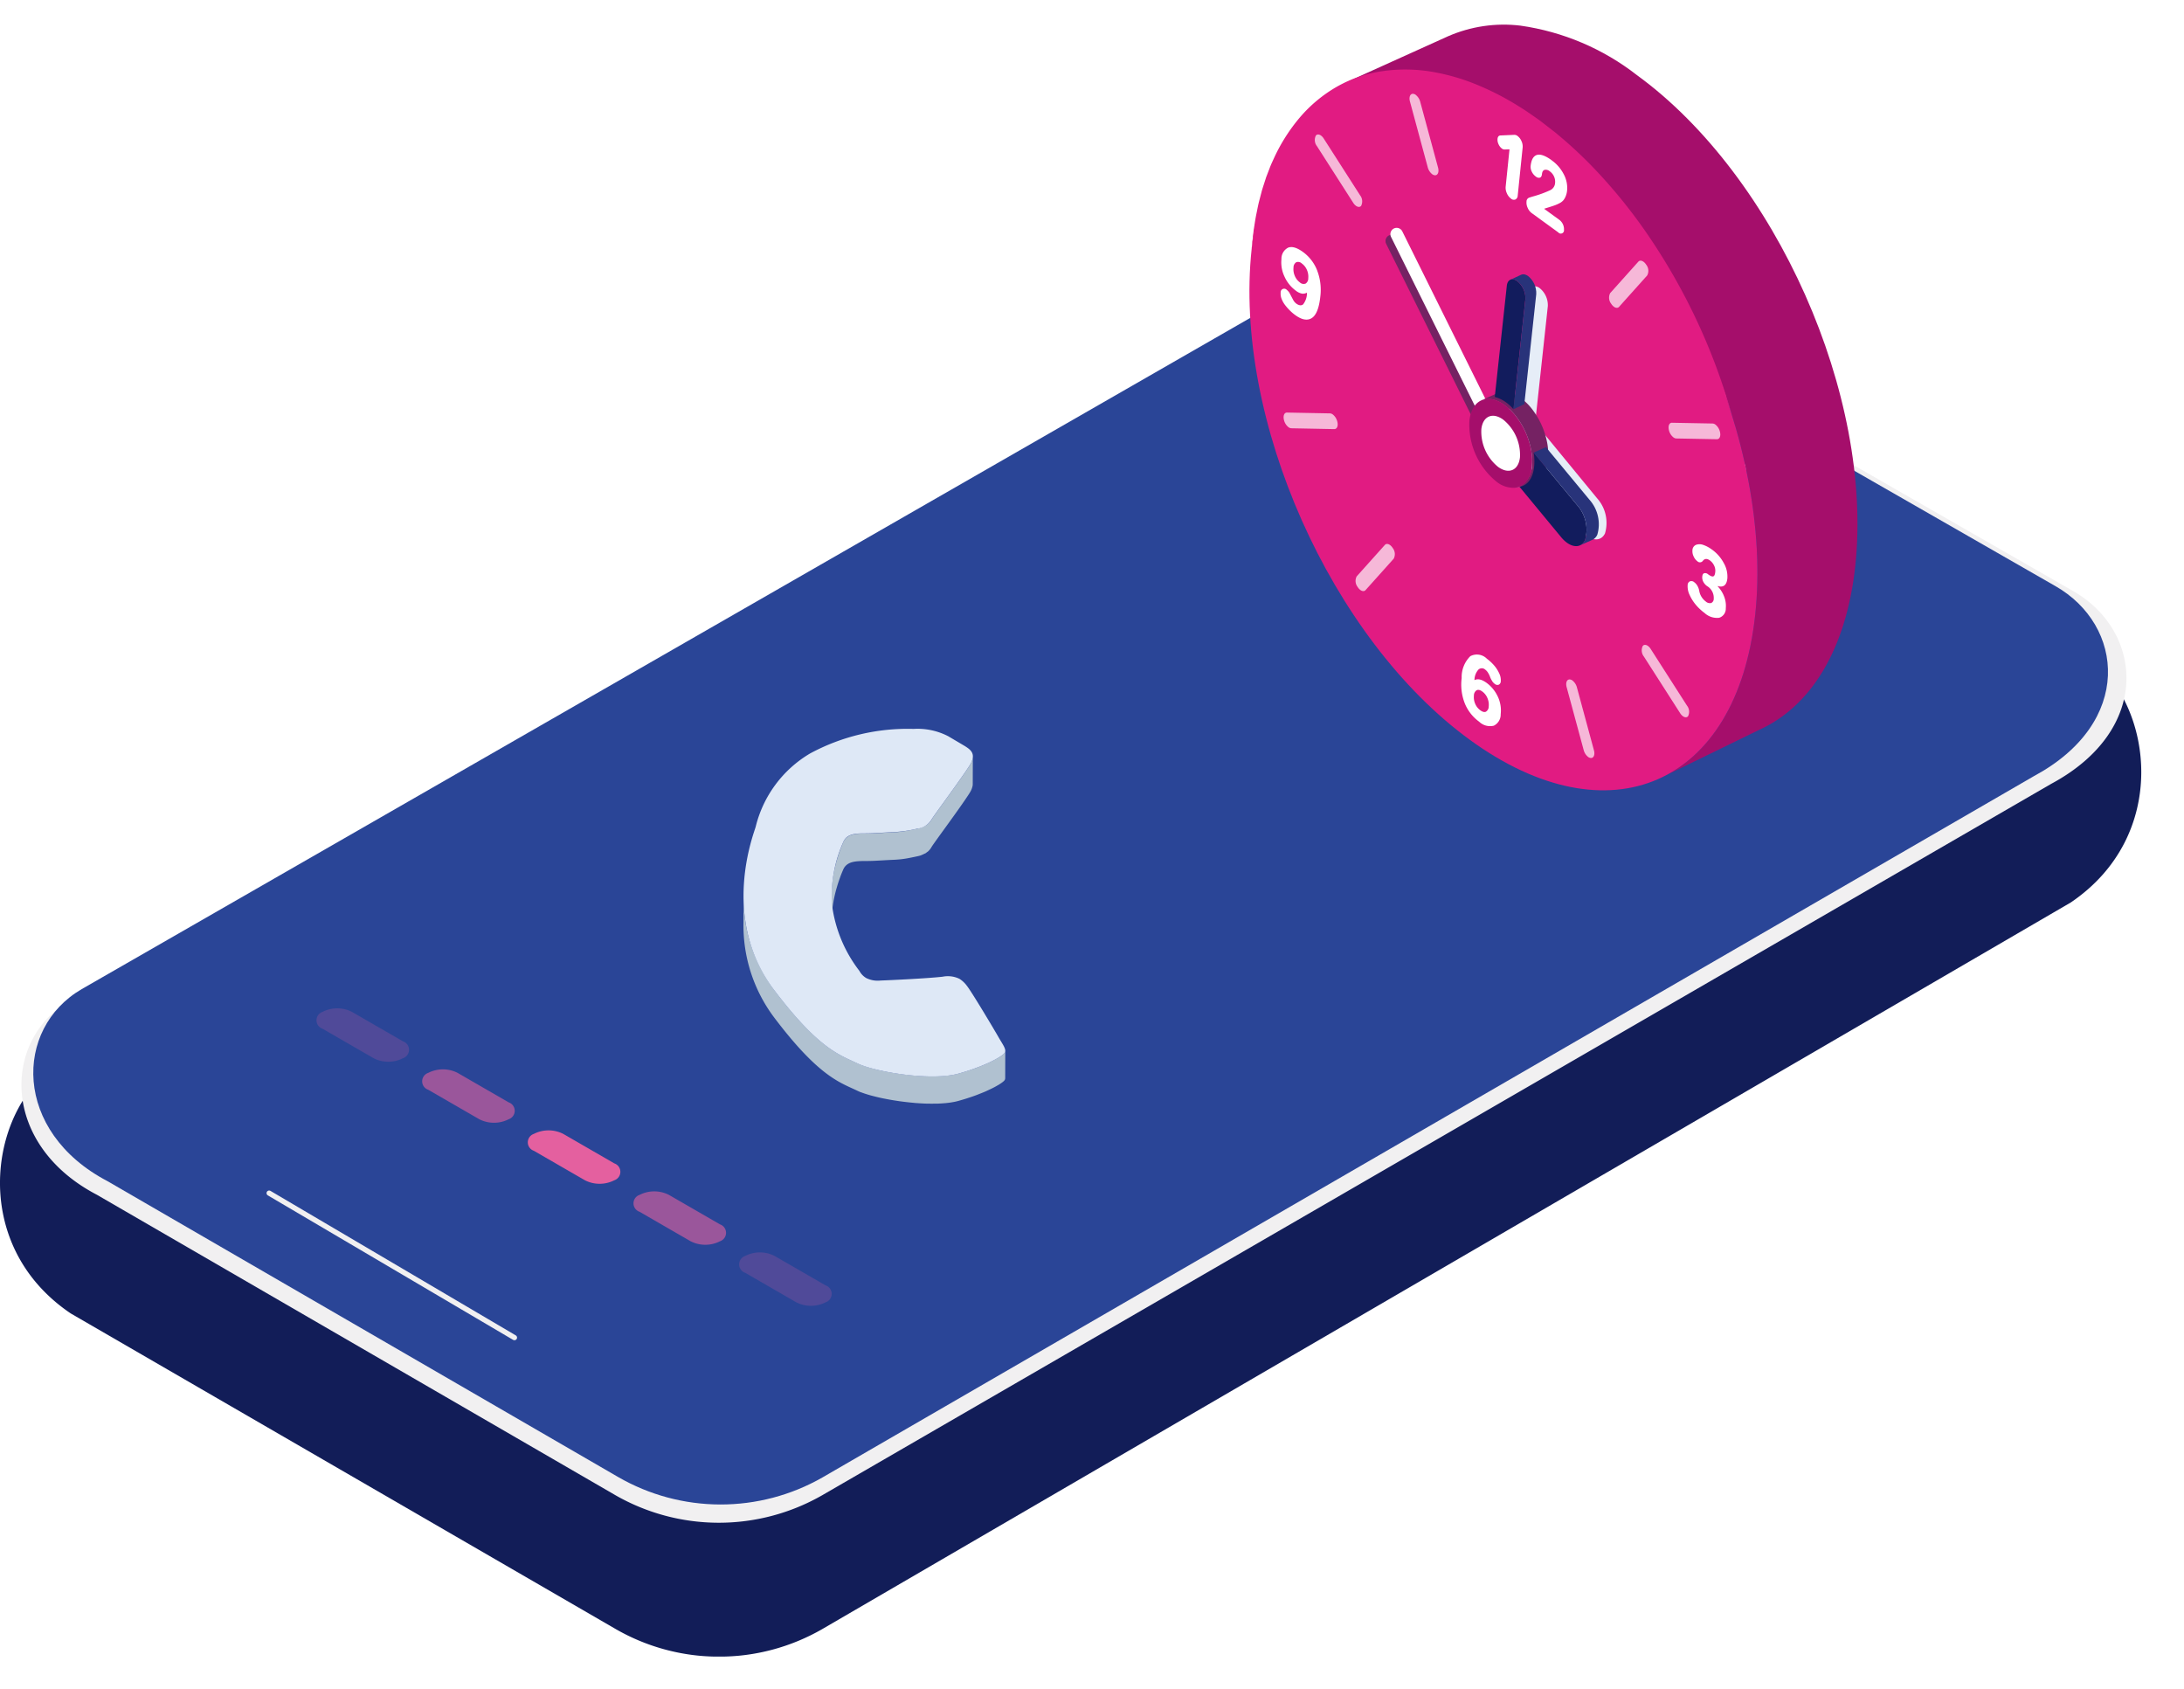 <svg xmlns="http://www.w3.org/2000/svg" xmlns:xlink="http://www.w3.org/1999/xlink" width="203.21" height="157.11" viewBox="0 0 203.21 157.11">
  <defs>
    <clipPath id="clip-path">
      <rect id="Rectangle_717" data-name="Rectangle 717" width="203.21" height="153.537" fill="none"/>
    </clipPath>
    <clipPath id="clip-path-2">
      <rect id="Rectangle_705" data-name="Rectangle 705" width="203.21" height="150.538" fill="none"/>
    </clipPath>
    <filter id="Path_10108" x="0" y="30.807" width="199.234" height="123.303" filterUnits="userSpaceOnUse">
      <feOffset dy="5" input="SourceAlpha"/>
      <feGaussianBlur result="blur"/>
      <feFlood flood-opacity="0.161"/>
      <feComposite operator="in" in2="blur"/>
      <feComposite in="SourceGraphic"/>
    </filter>
    <clipPath id="clip-path-3">
      <path id="Path_10110" data-name="Path 10110" d="M120.512,8.526,5.451,74.605C-.882,78.274-.954,87.87,7.848,92.473L55.368,120a19.08,19.08,0,0,0,18.981.046L187.078,54.8c9.316-5,8.407-14.045,2.005-17.687L139.374,8.608a19.475,19.475,0,0,0-9.606-2.575,18.339,18.339,0,0,0-9.257,2.493" transform="translate(-0.94 -6.033)" fill="none"/>
    </clipPath>
    <linearGradient id="linear-gradient" x1="-0.006" y1="1.071" x2="0.011" y2="1.071" gradientUnits="objectBoundingBox">
      <stop offset="0" stop-color="#3c56a2"/>
      <stop offset="1" stop-color="#2a4597"/>
    </linearGradient>
    <clipPath id="clip-path-4">
      <rect id="Rectangle_716" data-name="Rectangle 716" width="203.21" height="145.538" fill="none"/>
    </clipPath>
    <clipPath id="clip-path-5">
      <rect id="Rectangle_707" data-name="Rectangle 707" width="8.609" height="4.971" fill="none"/>
    </clipPath>
    <clipPath id="clip-path-8">
      <rect id="Rectangle_710" data-name="Rectangle 710" width="8.61" height="4.971" fill="none"/>
    </clipPath>
    <clipPath id="clip-path-9">
      <rect id="Rectangle_2905" data-name="Rectangle 2905" width="58.921" height="76.394" fill="none"/>
    </clipPath>
    <clipPath id="clip-path-10">
      <path id="Path_20077" data-name="Path 20077" d="M134.637,68.289q.334-.194.656-.41ZM107.9,1.689,98.572,7.15C103.13,4.5,109.995,4.9,116.961,8.924c13.848,8,25.034,27.375,24.989,43.283-.021,7.514-2.543,12.91-6.657,15.672l8.122-5.079c4.5-2.615,7.29-8.177,7.313-16.082.045-15.909-11.141-35.288-24.989-43.283A22.832,22.832,0,0,0,114.492,0,12.957,12.957,0,0,0,107.9,1.689" transform="translate(-98.572 0.003)" fill="none"/>
    </clipPath>
    <clipPath id="clip-path-12">
      <rect id="Rectangle_2898" data-name="Rectangle 2898" width="11.43" height="17.331" fill="none"/>
    </clipPath>
    <clipPath id="clip-path-13">
      <rect id="Rectangle_2899" data-name="Rectangle 2899" width="8.357" height="9.927" fill="none"/>
    </clipPath>
    <clipPath id="clip-path-14">
      <rect id="Rectangle_2900" data-name="Rectangle 2900" width="1.877" height="12.008" fill="none"/>
    </clipPath>
    <clipPath id="clip-path-15">
      <path id="Path_20104" data-name="Path 20104" d="M408.951,564.915l4.536,4.431a3.428,3.428,0,0,1,1.071,3.175.961.961,0,0,1-.41.518l1.083-.626a.962.962,0,0,0,.41-.518,3.428,3.428,0,0,0-1.071-3.175l-4.536-4.431Z" transform="translate(-408.951 -564.289)" fill="#28337a"/>
    </clipPath>
    <clipPath id="clip-path-17">
      <path id="Path_20106" data-name="Path 20106" d="M354.055,334.643l-.953.571a.651.651,0,0,1,.657.064,2.028,2.028,0,0,1,.921,1.594l-.03,10.287.953-.571.03-10.287a2.028,2.028,0,0,0-.921-1.594.841.841,0,0,0-.414-.127.478.478,0,0,0-.243.062" transform="translate(-353.102 -334.581)" fill="#28337a"/>
    </clipPath>
  </defs>
  <g id="_8_Call_Waiting" data-name="8 Call Waiting" transform="translate(-353.162 -1825.03)">
    <g id="Group_4751" data-name="Group 4751" transform="translate(353.162 1828.603)">
      <g id="Group_2665" data-name="Group 2665" clip-path="url(#clip-path)">
        <g id="Group_2633" data-name="Group 2633" transform="translate(0 -0.001)">
          <g id="Group_2632" data-name="Group 2632" clip-path="url(#clip-path-2)">
            <g transform="matrix(1, 0, 0, 1, 0, -3.57)" filter="url(#Path_10108)">
              <path id="Path_10108-2" data-name="Path 10108" d="M6.579,94.641l50.645,29.325a19.259,19.259,0,0,0,19.261.053l109.186-63.53,7.014-4.083c9.184-6.231,7.614-18.086,1.989-22.561-.026-.053-.053-.076-.079-.076a3.656,3.656,0,0,0-.418-.263l-51.6-22.689a19.372,19.372,0,0,0-19.288.053L51.573,45.8,5.924,71.164c-6.7,3.533-9.263,16.778.655,23.476" transform="translate(0 22.54)" fill="#121d58"/>
            </g>
            <path id="Path_10109" data-name="Path 10109" d="M7.614,93.733l48.214,27.929a19.359,19.359,0,0,0,19.255.046L189.462,55.513c9.448-5.071,8.529-14.246,2.032-17.941L141.06,8.649a19.08,19.08,0,0,0-19.139-.086L5.183,75.608c-6.425,3.721-6.5,13.456,2.43,18.125" transform="translate(1.39 13.834)" fill="#f1f0f1"/>
          </g>
        </g>
        <g id="Group_2635" data-name="Group 2635" transform="translate(3.096 19.867)">
          <g id="Group_2634" data-name="Group 2634" clip-path="url(#clip-path-3)">
            <rect id="Rectangle_706" data-name="Rectangle 706" width="197.349" height="117.369" transform="translate(-1.894 -0.001)" fill="url(#linear-gradient)"/>
          </g>
        </g>
        <g id="Group_2664" data-name="Group 2664" transform="translate(0 -0.001)">
          <g id="Group_2663" data-name="Group 2663" clip-path="url(#clip-path-4)">
            <line id="Line_103" data-name="Line 103" x1="22.824" y1="13.442" transform="translate(25.043 107.421)" fill="none" stroke="#f1f0f1" stroke-linecap="round" stroke-miterlimit="10" stroke-width="0.485"/>
            <path id="Path_10111" data-name="Path 10111" d="M51.966,14.1a3.76,3.76,0,0,1-3.4,0,1.035,1.035,0,0,1,0-1.959,3.76,3.76,0,0,1,3.4,0,1.034,1.034,0,0,1,0,1.959" transform="translate(109.768 26.915)" fill="#f1f0f1"/>
            <g id="Group_2638" data-name="Group 2638" transform="translate(29.45 90.229)" opacity="0.2">
              <g id="Group_2637" data-name="Group 2637">
                <g id="Group_2636" data-name="Group 2636" clip-path="url(#clip-path-5)">
                  <path id="Path_10112" data-name="Path 10112" d="M14.26,32.042,9.508,29.3a.83.83,0,0,1,0-1.574,3.021,3.021,0,0,1,2.73,0l4.749,2.743a.83.83,0,0,1,0,1.574,3.014,3.014,0,0,1-2.727,0" transform="translate(-8.945 -27.399)" fill="#e4609f"/>
                </g>
              </g>
            </g>
            <g id="Group_2641" data-name="Group 2641" transform="translate(39.282 95.905)" opacity="0.6">
              <g id="Group_2640" data-name="Group 2640">
                <g id="Group_2639" data-name="Group 2639" clip-path="url(#clip-path-5)">
                  <path id="Path_10113" data-name="Path 10113" d="M17.246,33.766l-4.752-2.743a.83.83,0,0,1,0-1.574,3.021,3.021,0,0,1,2.73,0l4.749,2.743a.83.83,0,0,1,0,1.574,3.014,3.014,0,0,1-2.727,0" transform="translate(-11.929 -29.122)" fill="#e4609f"/>
                </g>
              </g>
            </g>
            <path id="Path_10114" data-name="Path 10114" d="M20.231,35.49l-4.752-2.743a.83.83,0,0,1,0-1.574,3.021,3.021,0,0,1,2.73,0l4.749,2.743a.83.83,0,0,1,0,1.574,3.014,3.014,0,0,1-2.727,0" transform="translate(34.197 70.736)" fill="#e4609f"/>
            <g id="Group_2644" data-name="Group 2644" transform="translate(58.945 107.257)" opacity="0.6">
              <g id="Group_2643" data-name="Group 2643">
                <g id="Group_2642" data-name="Group 2642" clip-path="url(#clip-path-5)">
                  <path id="Path_10115" data-name="Path 10115" d="M23.217,37.213,18.465,34.47a.83.83,0,0,1,0-1.574,3.021,3.021,0,0,1,2.73,0l4.749,2.743a.83.83,0,0,1,0,1.574,3.014,3.014,0,0,1-2.727,0" transform="translate(-17.9 -32.57)" fill="#e4609f"/>
                </g>
              </g>
            </g>
            <g id="Group_2647" data-name="Group 2647" transform="translate(68.776 112.934)" opacity="0.2">
              <g id="Group_2646" data-name="Group 2646">
                <g id="Group_2645" data-name="Group 2645" clip-path="url(#clip-path-8)">
                  <path id="Path_10116" data-name="Path 10116" d="M26.2,38.937,21.45,36.194a.83.83,0,0,1,0-1.574,3.021,3.021,0,0,1,2.73,0l4.749,2.743a.83.83,0,0,1,0,1.574,3.014,3.014,0,0,1-2.727,0" transform="translate(-20.886 -34.293)" fill="#e4609f"/>
                </g>
              </g>
            </g>
            <path id="Path_10130" data-name="Path 10130" d="M48.512,11.842l-.007.016a2.321,2.321,0,0,1-.257.5c-.876,1.357-3.3,4.61-3.5,4.963a1.317,1.317,0,0,1-.165.234l-.049.056a1.37,1.37,0,0,1-.175.158c-.033.026-.069.056-.109.082-.056.036-.122.066-.184.1a2.085,2.085,0,0,1-.244.109,3.079,3.079,0,0,1-.431.125c-.171.036-.323.066-.474.1l-.161.03c-.1.02-.2.04-.293.056-.217.036-.428.069-.665.1-.175.016-.362.03-.573.04-.352.013-.724.036-1.093.059-.342.016-.678.036-.991.046-.2.01-.4.013-.57.013-.145,0-.293,0-.438,0-.036,0-.072.007-.109.007l-.092.007-.125.007c-.082.01-.165.02-.244.033l-.132.033-.066.016-.072.02v0a1.357,1.357,0,0,0-.3.132v0l-.069.053-.04.03c-.023.02-.049.033-.072.053a1.011,1.011,0,0,0-.112.125,1.029,1.029,0,0,0-.1.138l-.049.1c-.036.082-.082.188-.132.31l-.013.036c-.049.115-.1.24-.155.389v0l0,.007c-.086.234-.181.51-.27.81-.02.056-.036.109-.053.171-.089.306-.175.639-.247.995-.01.036-.02.063-.026.1-.01.056-.016.122-.03.181-.03.171-.059.346-.086.524-.013.115-.03.227-.04.346-.02.184-.033.372-.043.563-.007.079-.016.158-.02.24s0,.171,0,.257l-.007,2.552c0-.168.013-.333.02-.5.013-.188.023-.375.043-.557.013-.115.026-.234.043-.346.026-.178.053-.352.086-.524.016-.1.036-.188.053-.28.076-.356.158-.692.25-1l.049-.168c.092-.3.188-.58.273-.81l0-.01c.119-.319.227-.57.3-.734a1.093,1.093,0,0,1,.329-.412l.04-.03a1.462,1.462,0,0,1,.441-.2l.066-.016a3.015,3.015,0,0,1,.5-.072l.1-.007c.178-.01.362-.013.543-.013.165,0,.346,0,.537-.007l.033,0c.313-.01.652-.03.995-.049.369-.02.741-.043,1.09-.056.2-.01.385-.023.553-.04l.016,0c.237-.023.454-.056.668-.092l.049-.01c.082-.013.165-.03.247-.046l.148-.03c.151-.03.31-.063.481-.1.128-.026.247-.056.352-.089.033-.01.053-.026.082-.036a2.031,2.031,0,0,0,.24-.109c.04-.02.092-.036.128-.056a.724.724,0,0,0,.059-.046c.04-.026.072-.053.109-.079s.066-.046.092-.069l.082-.089.049-.056.026-.03a1.513,1.513,0,0,0,.138-.207c.2-.352,2.628-3.6,3.5-4.959q.059-.094.109-.178a1.957,1.957,0,0,0,.145-.31l0-.01.007-.016a1.777,1.777,0,0,0,.056-.194.781.781,0,0,0,.02-.171v-.023l.007-2.555a1.137,1.137,0,0,1-.076.389" transform="translate(41.933 55.339)" fill="#b0c1d0"/>
            <path id="Path_10131" data-name="Path 10131" d="M35.991,13.665" transform="translate(82.531 31.336)" fill="#00993a"/>
            <path id="Path_10132" data-name="Path 10132" d="M35.9,13.706" transform="translate(82.322 31.43)" fill="#00993a"/>
            <path id="Path_10133" data-name="Path 10133" d="M57.272,29.994a.454.454,0,0,1-.119.145h0a1.9,1.9,0,0,1-.227.178l-.1.066c-.066.043-.142.086-.221.135s-.188.105-.293.161l-.214.112c-.125.063-.263.125-.405.188-.079.036-.148.072-.234.109-.194.086-.408.171-.629.254L54.7,31.4c-.273.1-.566.2-.879.3-.28.092-.57.181-.876.263-.161.046-.329.082-.507.115-.2.036-.405.063-.619.082-.063.007-.128.01-.191.016-.168.013-.336.026-.51.033-.079,0-.158,0-.234.007-.221.007-.445.007-.675,0-.056,0-.112,0-.171,0-.342-.01-.688-.03-1.037-.056l-.178-.016c-.425-.036-.85-.086-1.268-.142l-.142-.02c-.5-.072-.988-.155-1.442-.25h-.01c-.445-.092-.853-.194-1.218-.3l-.089-.026c-.286-.082-.55-.168-.771-.254-.115-.046-.224-.092-.319-.138-.543-.26-1.12-.487-1.8-.883-1.37-.79-3.168-2.246-5.97-5.957a14.258,14.258,0,0,1-2.842-8.8l-.007,2.555a14.258,14.258,0,0,0,2.842,8.8c2.8,3.708,4.6,5.164,5.97,5.957.682.392,1.258.622,1.8.883.089.043.191.086.3.132l.02,0c.221.089.484.171.771.257l.056.016.033.01c.366.1.774.2,1.215.293h0l.01,0c.454.092.942.178,1.442.25l.059.01.082.01c.418.056.84.105,1.265.142l.082.01.1.007c.349.026.695.046,1.037.056l.046,0,.125,0c.227.007.454,0,.675,0h.135a.928.928,0,0,1,.1-.007c.178-.007.346-.02.514-.033.049-.007.1-.007.151-.01l.04-.007c.214-.02.422-.049.616-.086h.007c.175-.03.346-.069.5-.112.293-.082.573-.165.84-.25l.036-.013c.31-.1.606-.2.879-.306.046-.016.086-.033.132-.053.221-.086.435-.171.629-.254.086-.036.155-.072.237-.109.138-.066.277-.128.4-.191.076-.036.142-.072.214-.109.105-.056.2-.112.293-.165l.079-.043.138-.089.1-.066a2.044,2.044,0,0,0,.231-.178.489.489,0,0,0,.082-.086l.026-.04.013-.02.007-.02.016-.056.007-.066V32.4l.007-2.555a.388.388,0,0,1-.03.151" transform="translate(36.232 64.335)" fill="#b0c1d0"/>
            <path id="Path_10134" data-name="Path 10134" d="M51.966,11.347l1.544.912c.557.352,1.176.744.435,1.88-.876,1.357-3.3,4.607-3.5,4.959a1.783,1.783,0,0,1-1.357.866,12.053,12.053,0,0,1-2.167.316c-.892.036-1.926.122-2.654.119-.81,0-1.676.01-2.015.751a12.237,12.237,0,0,0-1.074,5.895,12.7,12.7,0,0,0,2.546,6.142,1.71,1.71,0,0,0,.629.665,2.386,2.386,0,0,0,1.337.237c1.024-.036,4.416-.2,5.779-.356a2.481,2.481,0,0,1,1.574.2,2.573,2.573,0,0,1,.672.629c.471.593,2.529,4.047,2.937,4.762s.754,1.139.619,1.452-1.765,1.261-4.33,1.973-7.745-.161-9.382-.945c-.543-.26-1.12-.491-1.8-.886-1.373-.79-3.168-2.246-5.974-5.954-5.061-6.692-1.841-14.638-1.706-15.188a10.94,10.94,0,0,1,5.058-6.81,19.093,19.093,0,0,1,9.629-2.285,6.206,6.206,0,0,1,3.2.668" transform="translate(36.236 53.555)" fill="#dee8f6"/>
          </g>
        </g>
      </g>
    </g>
    <g id="Group_8905" data-name="Group 8905" transform="matrix(0.995, 0.105, -0.105, 0.995, 472.062, 1825.03)">
      <g id="Group_8904" data-name="Group 8904" clip-path="url(#clip-path-9)">
        <g id="Group_8886" data-name="Group 8886" transform="translate(6.765 0)">
          <g id="Group_8885" data-name="Group 8885" clip-path="url(#clip-path-10)">
            <rect id="Rectangle_2897" data-name="Rectangle 2897" width="79.353" height="85.243" transform="translate(-29.571 17.073) rotate(-30)" fill="#a50e6b"/>
          </g>
        </g>
        <g id="Group_8897" data-name="Group 8897" transform="translate(0 0)">
          <g id="Group_8896" data-name="Group 8896" clip-path="url(#clip-path-9)">
            <path id="Path_20078" data-name="Path 20078" d="M25.21,83.41c13.848,8,25.034,27.375,24.989,43.283s-11.3,22.329-25.153,14.334S.015,113.658.06,97.746s11.3-22.329,25.15-14.336" transform="translate(-0.056 -74.483)" fill="#e11b82"/>
            <path id="Path_20079" data-name="Path 20079" d="M0,92.531c.044-.729.064-1.458.152-2.182.036-.362.065-.725.125-1.084s.1-.721.165-1.078A21.981,21.981,0,0,1,1.594,84a16.1,16.1,0,0,1,2.042-3.782A12.74,12.74,0,0,1,6.68,77.251c.142-.106.3-.188.45-.284l.454-.276.475-.238.237-.119a2.007,2.007,0,0,1,.241-.11,12.515,12.515,0,0,1,2.01-.681,14.028,14.028,0,0,1,4.228-.352,21.7,21.7,0,0,1,8.208,2.337c.653.3,1.279.66,1.912,1,.31.183.616.374.924.561l.462.282.231.141c.076.048.149.1.224.151a42.093,42.093,0,0,1,3.483,2.575,51.512,51.512,0,0,1,6.209,6.064,64.62,64.62,0,0,1,9.479,14.6,56.293,56.293,0,0,0-3.9-7.849,56.68,56.68,0,0,0-5.075-7.174,49.127,49.127,0,0,0-6.2-6.254,40.539,40.539,0,0,0-3.538-2.648c-.076-.052-.151-.106-.229-.156l-.236-.145-.471-.291c-.315-.193-.627-.39-.944-.579-.648-.355-1.288-.725-1.959-1.038a25.547,25.547,0,0,0-4.139-1.612,19.459,19.459,0,0,0-4.394-.762,14.8,14.8,0,0,0-4.454.433A12.1,12.1,0,0,0,6.3,76.712,13.048,13.048,0,0,0,3.188,79.9a16.441,16.441,0,0,0-1.982,3.961c-.115.35-.244.7-.331,1.054l-.144.533-.072.266c-.022.089-.039.18-.058.27-.074.36-.155.719-.222,1.079L.215,88.152c-.05.363-.075.729-.113,1.093s-.055.73-.072,1.1C-.016,91.07.006,91.8,0,92.531" transform="translate(0 -69.269)" fill="#e11b82"/>
            <path id="Path_20080" data-name="Path 20080" d="M191.857,107.208a.476.476,0,0,0-.275-.073c-.263.022-.354.357-.2.746l2.287,5.906a1.2,1.2,0,0,0,.477.592.48.48,0,0,0,.275.074c.264-.023.354-.358.2-.748l-2.287-5.9a1.2,1.2,0,0,0-.477-.592" transform="translate(-178.176 -99.78)" fill="#fff" opacity="0.69"/>
            <path id="Path_20081" data-name="Path 20081" d="M69.97,175.508c-.189-.109-.373-.1-.476.04a.92.92,0,0,0,.2.978l3.913,4.889a1,1,0,0,0,.276.245c.189.109.374.1.477-.038a.919.919,0,0,0-.2-.978l-3.913-4.889a1.008,1.008,0,0,0-.277-.247" transform="translate(-64.655 -163.393)" fill="#fff" opacity="0.69"/>
            <path id="Path_20082" data-name="Path 20082" d="M71.49,549.582a.476.476,0,0,0-.275-.073l-3.978.343c-.263.022-.355.356-.2.746a1.192,1.192,0,0,0,.475.591.48.48,0,0,0,.275.074l3.979-.342c.264-.023.354-.357.2-.746a1.2,1.2,0,0,0-.477-.592" transform="translate(-62.365 -511.794)" fill="#fff" opacity="0.69"/>
            <path id="Path_20083" data-name="Path 20083" d="M189.906,717.335c-.189-.109-.374-.1-.476.039l-2.3,3.185a.915.915,0,0,0,.2.978,1.006,1.006,0,0,0,.276.246c.189.109.374.1.477-.039l2.3-3.185a.92.92,0,0,0-.2-.978,1.015,1.015,0,0,0-.276-.246" transform="translate(-174.218 -668.033)" fill="#fff" opacity="0.69"/>
            <path id="Path_20084" data-name="Path 20084" d="M486.3,873.932a.477.477,0,0,0-.274-.073c-.264.023-.355.357-.2.748l2.187,5.645a1.194,1.194,0,0,0,.475.59.476.476,0,0,0,.275.073c.264-.022.354-.357.2-.746l-2.187-5.645a1.2,1.2,0,0,0-.476-.591" transform="translate(-452.413 -813.883)" fill="#fff" opacity="0.69"/>
            <path id="Path_20085" data-name="Path 20085" d="M583.06,816.643c-.189-.109-.374-.1-.477.038a.92.92,0,0,0,.2.978l3.913,4.89a1.006,1.006,0,0,0,.276.245c.189.109.374.1.477-.04a.92.92,0,0,0-.2-.978l-3.913-4.889a1.008,1.008,0,0,0-.276-.245" transform="translate(-542.529 -760.525)" fill="#fff" opacity="0.69"/>
            <path id="Path_20086" data-name="Path 20086" d="M591.488,508.817a.48.48,0,0,0-.275-.074l-3.761.326c-.264.022-.354.357-.2.747a1.192,1.192,0,0,0,.475.591.48.48,0,0,0,.275.074l3.761-.326c.262-.023.354-.357.2-.747a1.191,1.191,0,0,0-.475-.591" transform="translate(-546.878 -473.826)" fill="#fff" opacity="0.69"/>
            <path id="Path_20087" data-name="Path 20087" d="M491.243,299.646c-.189-.109-.374-.1-.477.038l-2.3,3.185a.92.92,0,0,0,.2.978,1.015,1.015,0,0,0,.277.246c.189.109.374.1.477-.038l2.3-3.185a.919.919,0,0,0-.2-.979,1.008,1.008,0,0,0-.276-.245" transform="translate(-454.874 -279.01)" fill="#fff" opacity="0.69"/>
            <path id="Path_20088" data-name="Path 20088" d="M317.563,148.141a1.137,1.137,0,0,1,.413.436,1.155,1.155,0,0,1,.17.568l.013,4.5a.411.411,0,0,1-.174.386.4.4,0,0,1-.424-.04,1.179,1.179,0,0,1-.427-.451,1.193,1.193,0,0,1-.176-.588l-.01-3.5-.455.064a.386.386,0,0,1-.257-.064.984.984,0,0,1-.35-.365.96.96,0,0,1-.147-.484c0-.2.076-.318.23-.345l1.284-.193a.491.491,0,0,1,.31.072" transform="translate(-294.07 -137.904)" fill="#fff"/>
            <path id="Path_20089" data-name="Path 20089" d="M365.692,171.575a3.629,3.629,0,0,1,1.262,1.181,2.67,2.67,0,0,1,.465,1.449,1.913,1.913,0,0,1-.072.559,1.422,1.422,0,0,1-.18.4,1.163,1.163,0,0,1-.335.312,3.318,3.318,0,0,1-.441.251c-.141.068-.341.157-.6.267l-.3.129v.023l1.525.88a1.1,1.1,0,0,1,.5.868.3.3,0,0,1-.5.289l-2.66-1.536a1.147,1.147,0,0,1-.409-.43,1.135,1.135,0,0,1-.172-.574.379.379,0,0,1,.2-.388c.082-.038.2-.09.361-.156a10.324,10.324,0,0,0,1.527-.747.794.794,0,0,0,.373-.685,1.186,1.186,0,0,0-.6-1.047.565.565,0,0,0-.5-.089c-.133.057-.2.194-.2.411,0,.188-.05.307-.154.356a.421.421,0,0,1-.392-.063,1.166,1.166,0,0,1-.423-.416.971.971,0,0,1-.159-.5q0-.89.471-1.09t1.417.343" transform="translate(-338.813 -159.429)" fill="#fff"/>
            <path id="Path_20090" data-name="Path 20090" d="M347.6,857.069a3.032,3.032,0,0,1,.459,1.633,1.155,1.155,0,0,1-.521,1.13,1.455,1.455,0,0,1-1.4-.227,3.92,3.92,0,0,1-1.493-1.53,4.764,4.764,0,0,1-.547-2.328,2.722,2.722,0,0,1,.587-2.112,1.3,1.3,0,0,1,1.555.074,4.077,4.077,0,0,1,.7.517,3.025,3.025,0,0,1,.569.693,1.439,1.439,0,0,1,.236.732.358.358,0,0,1-.157.346.377.377,0,0,1-.382-.043.977.977,0,0,1-.284-.263,2.155,2.155,0,0,1-.215-.344,2.1,2.1,0,0,0-.218-.347,1.012,1.012,0,0,0-.294-.267.465.465,0,0,0-.633.067,1.484,1.484,0,0,0-.26,1.012c.284-.19.664-.148,1.153.134a3.293,3.293,0,0,1,1.143,1.123m-.922,1.542a.567.567,0,0,0,.2-.516,1.541,1.541,0,0,0-.2-.751,1.423,1.423,0,0,0-.538-.557c-.225-.13-.4-.151-.537-.063a.576.576,0,0,0-.2.518,1.523,1.523,0,0,0,.2.75,1.436,1.436,0,0,0,.542.551c.225.13.4.153.537.068" transform="translate(-320.484 -794.84)" fill="#fff"/>
            <path id="Path_20091" data-name="Path 20091" d="M637.2,673.577a3.674,3.674,0,0,1,1.258,1.163,2.5,2.5,0,0,1,.469,1.368c0,.633-.272.9-.821.8v.023a2.819,2.819,0,0,1,.708.9,2.367,2.367,0,0,1,.26,1.053.883.883,0,0,1-.524.943,1.7,1.7,0,0,1-1.392-.3,4.7,4.7,0,0,1-.858-.643,3.915,3.915,0,0,1-.694-.868,1.812,1.812,0,0,1-.286-.9.388.388,0,0,1,.171-.372.4.4,0,0,1,.415.041,1.073,1.073,0,0,1,.324.3,1.429,1.429,0,0,1,.211.422,1.565,1.565,0,0,0,.708.941.562.562,0,0,0,.523.093.424.424,0,0,0,.194-.424,1.272,1.272,0,0,0-.748-1.107,1.151,1.151,0,0,1-.38-.352.866.866,0,0,1-.149-.493c0-.162.047-.266.143-.312a.4.4,0,0,1,.37.062c.237.137.4.184.5.141s.144-.186.143-.429a1.091,1.091,0,0,0-.172-.586,1.246,1.246,0,0,0-.436-.426q-.423-.244-.646.1a.33.33,0,0,1-.5.1,1.115,1.115,0,0,1-.4-.415,1.088,1.088,0,0,1-.167-.548.556.556,0,0,1,.282-.547.991.991,0,0,1,.678-.057,2.921,2.921,0,0,1,.811.329" transform="translate(-591.714 -627.011)" fill="#fff"/>
            <path id="Path_20092" data-name="Path 20092" d="M45.054,332.842A5.007,5.007,0,0,1,45.6,335.2q0,1.62-.572,2.085t-1.571-.11a4.228,4.228,0,0,1-.531-.364,4.867,4.867,0,0,1-.5-.46,2.238,2.238,0,0,1-.387-.546,1.277,1.277,0,0,1-.146-.566.328.328,0,0,1,.54-.311,1.083,1.083,0,0,1,.34.345l.323.483a1.089,1.089,0,0,0,.34.344c.277.16.494.165.65.011a1.708,1.708,0,0,0,.243-1.1l-.02-.011a.755.755,0,0,1-.431.128,1.351,1.351,0,0,1-.61-.219,3.27,3.27,0,0,1-1.166-1.168,3.055,3.055,0,0,1-.462-1.6,1.151,1.151,0,0,1,.507-1.129q.51-.266,1.421.259a3.849,3.849,0,0,1,1.487,1.569m-.949,1.332a.572.572,0,0,0,.2-.523,1.539,1.539,0,0,0-.2-.751,1.41,1.41,0,0,0-.538-.555.5.5,0,0,0-.53-.062.571.571,0,0,0-.2.522,1.523,1.523,0,0,0,.2.755,1.42,1.42,0,0,0,.531.551.5.5,0,0,0,.53.062" transform="translate(-38.781 -308.213)" fill="#fff"/>
            <g id="Group_8889" data-name="Group 8889" transform="translate(12.3 20.59)" style="mix-blend-mode: multiply;isolation: isolate">
              <g id="Group_8888" data-name="Group 8888">
                <g id="Group_8887" data-name="Group 8887" clip-path="url(#clip-path-12)">
                  <path id="Path_20093" data-name="Path 20093" d="M179.24,300.737a.585.585,0,0,0,.073.167l10.264,16.166a.583.583,0,0,0,.983-.627L180.3,300.277a.583.583,0,0,0-1.056.459" transform="translate(-179.221 -300.008)" fill="#752263"/>
                </g>
              </g>
            </g>
            <path id="Path_20094" data-name="Path 20094" d="M184.862,290.785a.582.582,0,0,0,.073.167L195.2,307.118a.583.583,0,1,0,.983-.627l-10.264-16.166a.583.583,0,0,0-1.056.46" transform="translate(-172.157 -270.149)" fill="#fff"/>
            <g id="Group_8892" data-name="Group 8892" transform="translate(27.198 36.848)" style="mix-blend-mode: multiply;isolation: isolate">
              <g id="Group_8891" data-name="Group 8891">
                <g id="Group_8890" data-name="Group 8890" clip-path="url(#clip-path-13)">
                  <path id="Path_20095" data-name="Path 20095" d="M397.281,536.9a4.747,4.747,0,0,1,.186,1.281c0,1.1-.432,1.844-1.167,2.007l6.034,5.959a2.906,2.906,0,0,0,.571.441c.723.418,1.4.287,1.653-.4a3.428,3.428,0,0,0-1.071-3.175Z" transform="translate(-396.3 -536.903)" fill="#e6edf7"/>
                </g>
              </g>
            </g>
            <g id="Group_8895" data-name="Group 8895" transform="translate(26.075 23.962)" style="mix-blend-mode: multiply;isolation: isolate">
              <g id="Group_8894" data-name="Group 8894">
                <g id="Group_8893" data-name="Group 8893" clip-path="url(#clip-path-14)">
                  <path id="Path_20096" data-name="Path 20096" d="M380.887,349.259c-.51-.294-.925-.058-.926.528l-.03,10.4a3.266,3.266,0,0,1,.892.279,3.8,3.8,0,0,1,.956.678l.03-10.287a2.028,2.028,0,0,0-.921-1.594" transform="translate(-379.931 -349.132)" fill="#e6edf7"/>
                </g>
              </g>
            </g>
            <path id="Path_20097" data-name="Path 20097" d="M390.834,609.018a1.52,1.52,0,0,1-.437.17l-1.413.821a1.523,1.523,0,0,0,.437-.169l1.413-.821" transform="translate(-362.288 -567.22)" fill="#7e87a8"/>
            <path id="Path_20098" data-name="Path 20098" d="M344.8,517.626l-1.413.821a1.356,1.356,0,0,1,1.368.134l1.413-.821a1.357,1.357,0,0,0-1.368-.134" transform="translate(-319.817 -481.98)" fill="#bfccd9"/>
            <path id="Path_20099" data-name="Path 20099" d="M364.677,526.715l1.413-.821a1.346,1.346,0,0,0,.561-1.233,4.221,4.221,0,0,0-1.917-3.32l-1.413.821a4.221,4.221,0,0,1,1.917,3.32,1.346,1.346,0,0,1-.561,1.233" transform="translate(-338.386 -485.561)" fill="#bfccd9"/>
            <path id="Path_20100" data-name="Path 20100" d="M332.522,495.627a1.723,1.723,0,0,1,1.177-.179,3.166,3.166,0,0,1,1.038.4,5.354,5.354,0,0,1,1.189.957,7.393,7.393,0,0,1,1.708,3,5.225,5.225,0,0,1,.205,1.411c0,.981-.533,2.3-1.138,2.529a5.857,5.857,0,0,1-1.231.312,2.245,2.245,0,0,0,.956-2.02,5.226,5.226,0,0,0-.205-1.411,7.39,7.39,0,0,0-1.708-3,5.358,5.358,0,0,0-1.189-.957,3.167,3.167,0,0,0-1.038-.4,1.722,1.722,0,0,0-1.177.178Z" transform="translate(-308.385 -461.415)" fill="#752263"/>
            <path id="Path_20101" data-name="Path 20101" d="M395.636,573.412a4.741,4.741,0,0,1,.186,1.281c0,1.1-.432,1.844-1.167,2.007l4.363,4.273a2.912,2.912,0,0,0,.571.441c.723.417,1.4.287,1.653-.4a3.428,3.428,0,0,0-1.071-3.175Z" transform="translate(-367.569 -534.058)" fill="#121c5d"/>
            <path id="Path_20102" data-name="Path 20102" d="M319.966,507.416c-1.21-.207-2.08.617-2.085,2.175a6.837,6.837,0,0,0,3.1,5.373,2.516,2.516,0,0,0,1.778.386c.81-.18,1.341-.949,1.345-2.166a5.232,5.232,0,0,0-.205-1.411,7.391,7.391,0,0,0-1.708-3,5.351,5.351,0,0,0-1.189-.957,3.164,3.164,0,0,0-1.038-.4" transform="translate(-296.064 -472.562)" fill="#a50e6b"/>
            <path id="Path_20103" data-name="Path 20103" d="M337.144,529.728c-1.061-.613-1.926-.122-1.929,1.1a4.226,4.226,0,0,0,1.916,3.32c1.063.614,1.926.12,1.929-1.1a4.221,4.221,0,0,0-1.917-3.32" transform="translate(-312.209 -493.126)" fill="#fff"/>
          </g>
        </g>
        <g id="Group_8899" data-name="Group 8899" transform="translate(28.067 38.728)">
          <g id="Group_8898" data-name="Group 8898" clip-path="url(#clip-path-15)">
            <rect id="Rectangle_2902" data-name="Rectangle 2902" width="10.445" height="11.082" transform="matrix(0.866, -0.5, 0.5, 0.866, -3.789, 2.188)" fill="#28337a"/>
          </g>
        </g>
        <g id="Group_8901" data-name="Group 8901" transform="translate(0 0)">
          <g id="Group_8900" data-name="Group 8900" clip-path="url(#clip-path-9)">
            <path id="Path_20105" data-name="Path 20105" d="M349.7,343.023c-.51-.294-.925-.058-.926.528l-.03,10.4a3.268,3.268,0,0,1,.892.279,3.8,3.8,0,0,1,.955.678l.03-10.287a2.028,2.028,0,0,0-.921-1.594" transform="translate(-324.813 -319.363)" fill="#121c5d"/>
          </g>
        </g>
        <g id="Group_8903" data-name="Group 8903" transform="translate(24.234 22.963)">
          <g id="Group_8902" data-name="Group 8902" clip-path="url(#clip-path-17)">
            <rect id="Rectangle_2904" data-name="Rectangle 2904" width="8.483" height="12.16" transform="matrix(0.866, -0.5, 0.5, 0.866, -5.447, 3.145)" fill="#28337a"/>
          </g>
        </g>
      </g>
    </g>
  </g>
</svg>
